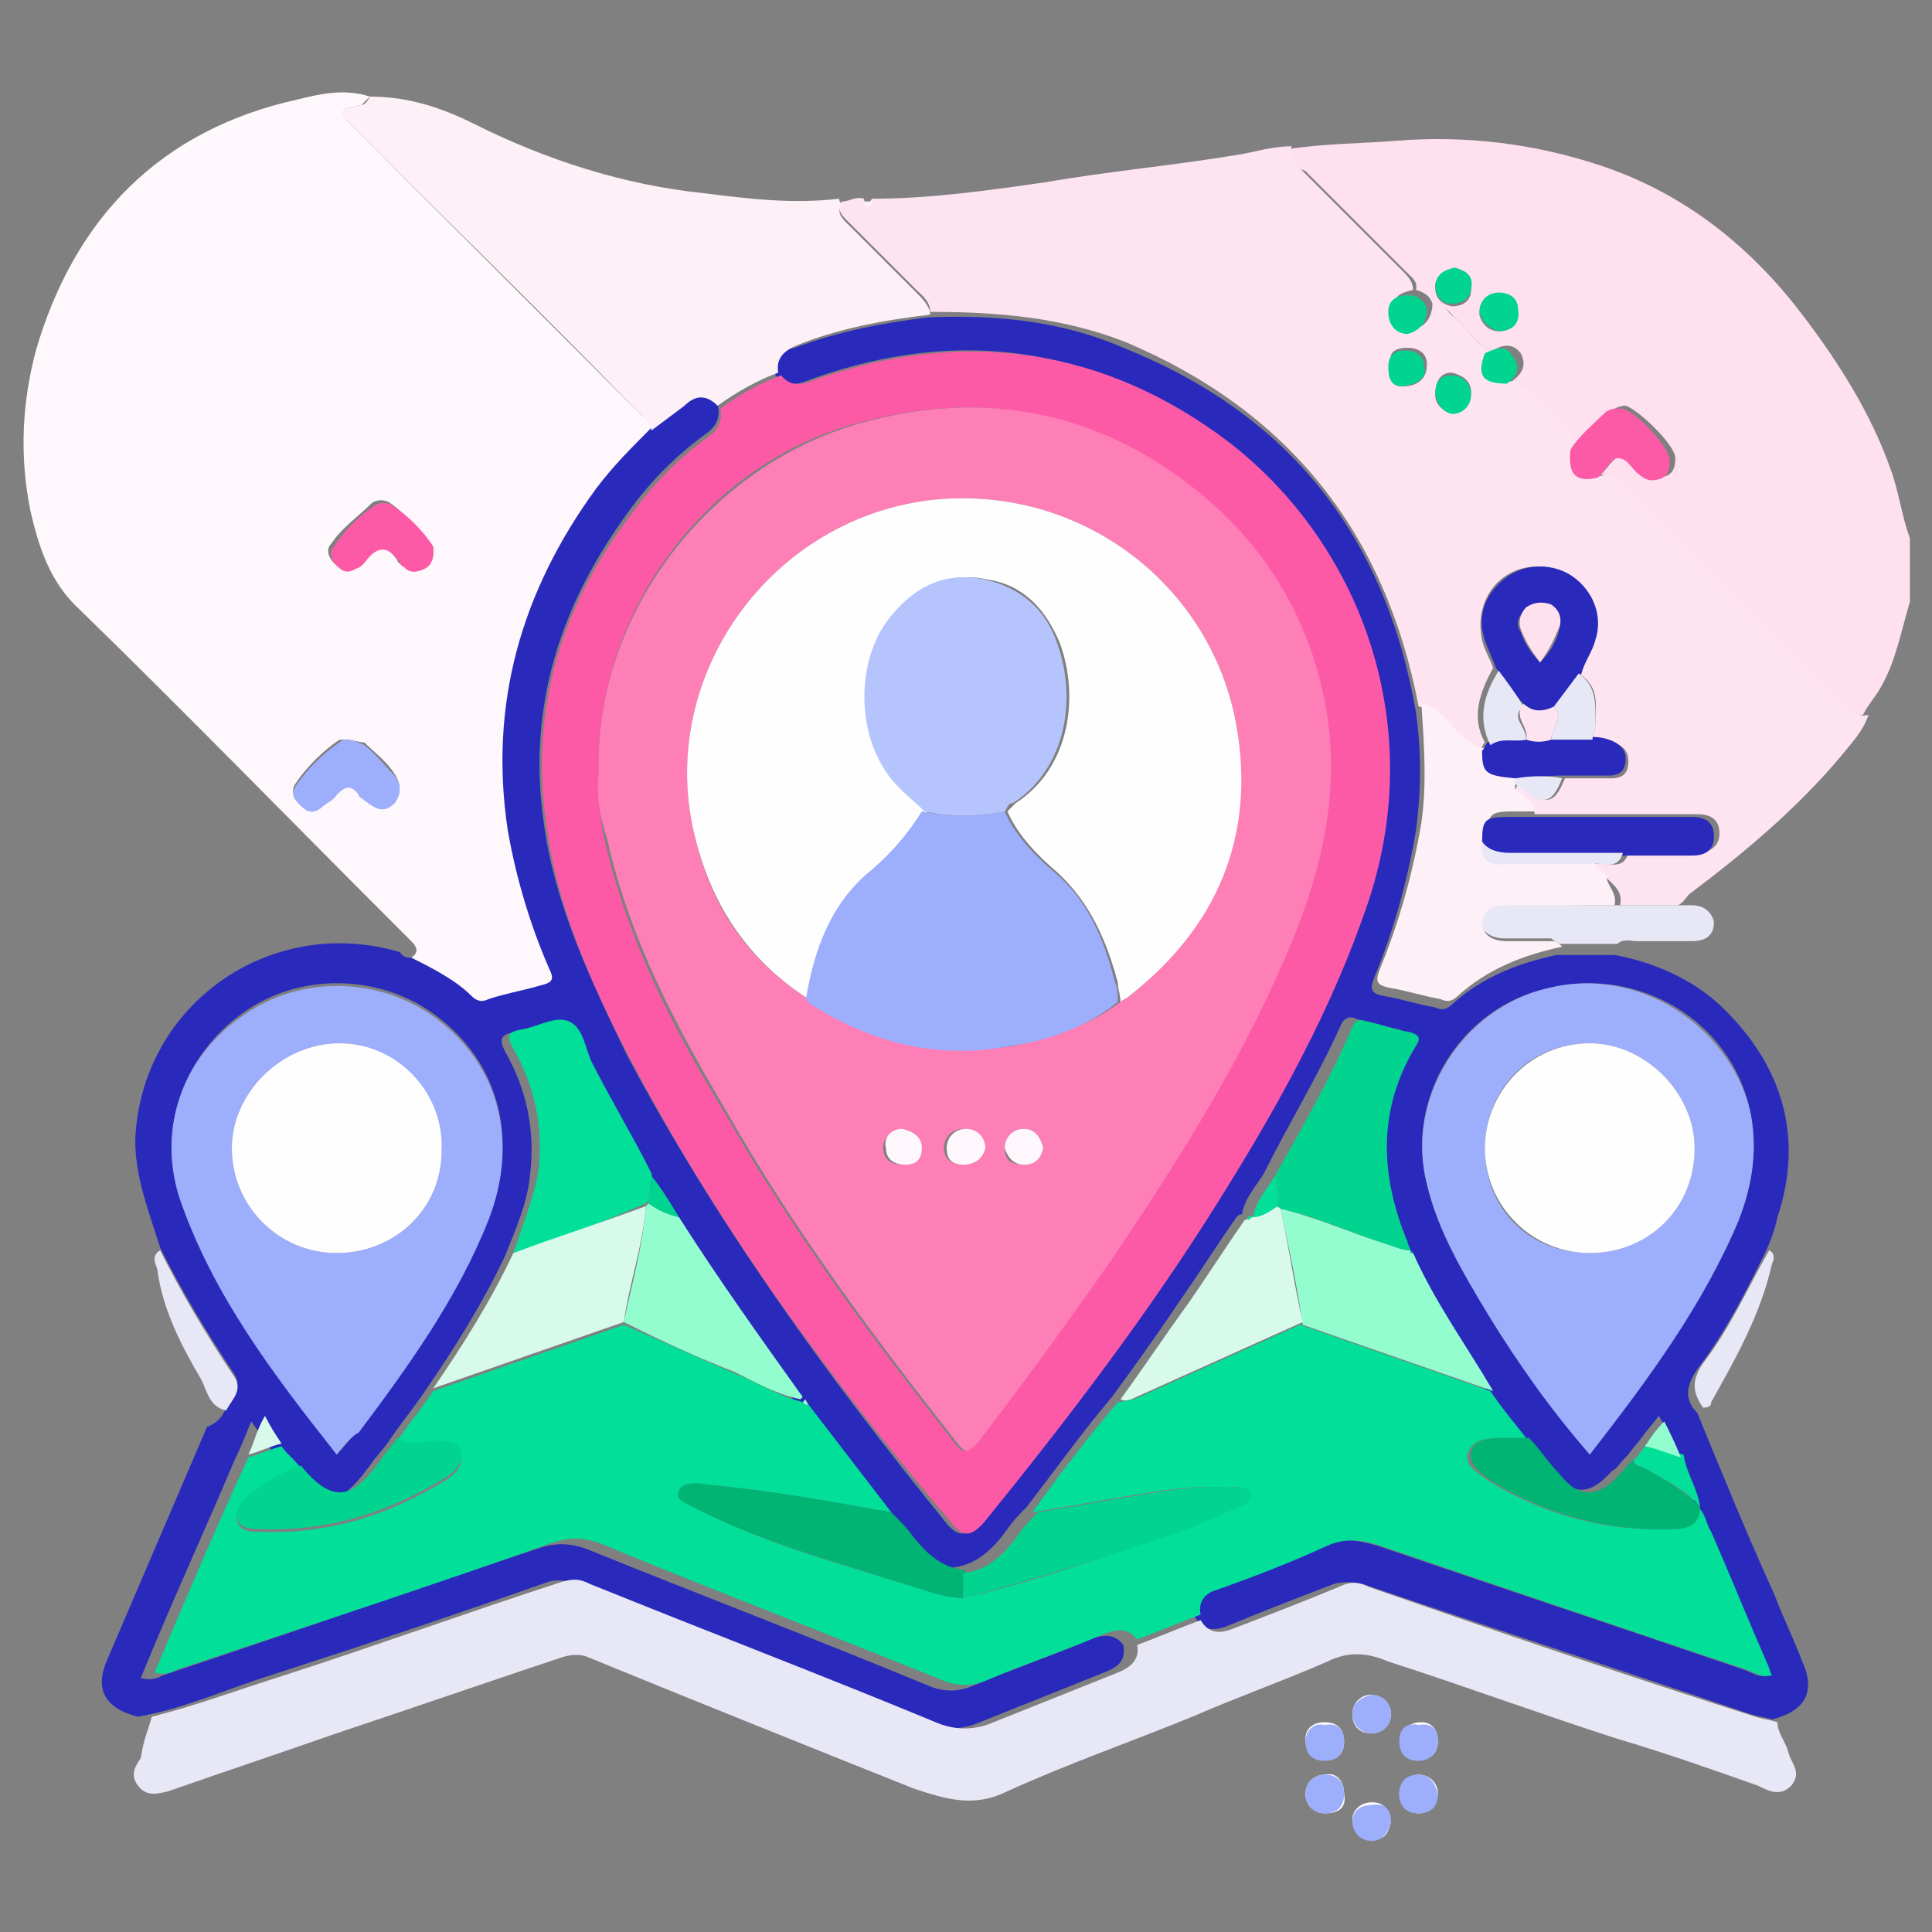 <?xml version="1.0" encoding="utf-8"?>
<!-- Generator: Adobe Illustrator 25.4.1, SVG Export Plug-In . SVG Version: 6.00 Build 0)  -->
<svg version="1.1" id="Layer_1" xmlns="http://www.w3.org/2000/svg" xmlns:xlink="http://www.w3.org/1999/xlink" x="0px" y="0px"
	 viewBox="0 0 70 70" style="enable-background:new 0 0 70 70;" xml:space="preserve">
<rect x="0" y="0" width="70" height="70" fill="#808080" stroke="none"/>
<style type="text/css">
	.st0{fill:#FEFEFE;}
	.st1{fill:#FEE0EE;}
	.st2{fill:#FEF7FB;}
	.st3{fill:#292ABB;}
	.st4{fill:#FEE4F1;}
	.st5{fill:#E8E7F6;}
	.st6{fill:#FEF0F7;}
	.st7{fill:#9DAEFC;}
	.st8{fill:#FC5AA7;}
	.st9{fill:#01D48F;}
	.st10{fill:#01DF99;}
	.st11{fill:#94FDD0;}
	.st12{fill:#D7FAEB;}
	.st13{fill:#00B474;}
	.st14{fill:#FE7EB6;}
	.st15{fill:#B6C4FE;}
</style>
<g>
	<path class="st0" d="M48.7,65c0-0.5-0.3-0.8-0.7-0.7c-0.4,0-0.7,0.3-0.7,0.7c0,0.4,0.3,0.7,0.7,0.7C48.5,65.7,48.8,65.5,48.7,65z
		 M52.1,63.1c0-0.4-0.2-0.7-0.6-0.7c-0.4,0-0.7,0.2-0.7,0.6c0,0.5,0.2,0.7,0.7,0.7C51.8,63.8,52.1,63.5,52.1,63.1z M48.7,63.1
		c0-0.4-0.2-0.7-0.7-0.7c-0.4,0-0.7,0.2-0.7,0.6c0,0.4,0.2,0.7,0.7,0.7C48.5,63.8,48.7,63.5,48.7,63.1z M49.7,61.4
		c-0.4,0-0.7,0.3-0.7,0.7c0,0.4,0.2,0.7,0.7,0.7c0.4,0,0.7-0.3,0.7-0.7C50.4,61.7,50.1,61.5,49.7,61.4z M50.4,66
		c-0.1-0.4-0.2-0.7-0.7-0.7c-0.4,0-0.7,0.3-0.7,0.6c0,0.4,0.3,0.7,0.7,0.7C50.2,66.7,50.3,66.4,50.4,66z M52.1,65
		c0-0.4-0.3-0.7-0.7-0.7c-0.4,0-0.7,0.3-0.7,0.7c0,0.4,0.3,0.7,0.7,0.7C51.8,65.7,52,65.4,52.1,65z"/>
	<path class="st1" d="M46.7,5.4c1.3-0.2,2.6-0.2,3.9-0.3c2.5-0.2,5,0.1,7.4,0.9c3,1,5.4,2.9,7.3,5.4c1.3,1.7,2.5,3.6,3.2,5.6
		c0.3,0.8,0.4,1.7,0.7,2.5c0,0.8,0,1.5,0,2.3c-0.3,1-0.5,2.1-1,3c-0.2,0.4-0.5,0.7-0.7,1.1c-0.4,0.1-0.7-0.1-1-0.4
		c-2.6-2.6-5.2-5.2-7.8-7.8c-0.2-0.2-0.4-0.5-0.7-0.5c0.3-0.3,0.5-0.7,0.8-0.7c0.3-0.1,0.5,0.4,0.8,0.6c0.1,0.1,0.3,0.2,0.4,0.2
		c0.5,0,0.7-0.2,0.7-0.7c0-0.5-1.4-1.8-1.8-1.9c-0.2,0-0.4,0.1-0.6,0.2c-0.4,0.4-0.9,0.8-1.2,1.3c-0.6-1-1.4-1.7-2.3-2.4
		c0.4-0.3,0.5-0.6,0.3-1c-0.3-0.4-0.7-0.3-1-0.1c-0.7-0.2-0.9-0.8-1.4-1.2c-0.2-0.2-0.4-0.5-0.8-0.5c-0.1-0.3-0.3-0.4-0.6-0.5
		c0.1-0.3-0.2-0.5-0.4-0.7c-1.2-1.2-2.4-2.4-3.6-3.6C46.8,6,46.6,5.8,46.7,5.4z M54.3,12c0.5,0,0.7-0.3,0.7-0.7
		c0-0.4-0.3-0.7-0.7-0.6c-0.4,0-0.7,0.3-0.7,0.7C53.7,11.8,54,12,54.3,12z M52.7,9.7c-0.4,0.1-0.7,0.3-0.7,0.7
		c0,0.4,0.2,0.6,0.6,0.7c0.4,0,0.7-0.2,0.7-0.6C53.4,10,53.1,9.8,52.7,9.7z"/>
	<path class="st2" d="M14.9,34.7c0.3-0.2,0.2-0.4,0-0.6c-0.3-0.3-0.6-0.6-0.9-0.9c-3.7-3.7-7.4-7.5-11.1-11.1
		c-1.1-1-1.5-2.3-1.8-3.6c-0.4-2-0.3-3.9,0.2-5.8c1.4-4.8,4.5-8,9.5-9.1c0.8-0.2,1.7-0.4,2.6-0.1c-0.1,0.1-0.2,0.2-0.3,0.3
		C12.2,4,12.2,4,12.8,4.6c3.5,3.5,6.9,6.9,10.4,10.4c0.2,0.2,0.5,0.3,0.5,0.7c-0.7,0.7-1.4,1.4-2,2.2c-2.7,3.7-3.9,7.8-3.2,12.4
		c0.3,1.7,0.8,3.4,1.5,5c0.2,0.4,0.1,0.5-0.3,0.6c-0.6,0.1-1.3,0.3-1.9,0.5c-0.2,0.1-0.4,0.1-0.6-0.1C16.5,35.5,15.7,35.1,14.9,34.7
		z M12.5,26.8c0,0-0.1,0-0.2,0c-0.6,0.4-1.2,1-1.6,1.6c-0.2,0.3,0,0.5,0.2,0.7c0.2,0.2,0.5,0.3,0.7,0.1c0.2-0.1,0.4-0.3,0.6-0.5
		c0.3-0.3,0.5-0.4,0.8,0c0.1,0.1,0.2,0.2,0.2,0.2c0.3,0.3,0.7,0.5,1.1,0.1c0.3-0.3,0.2-0.7-0.1-1.1c-0.3-0.4-0.7-0.7-1-1
		C13,26.9,12.8,26.8,12.5,26.8z M15.7,20c0,0,0-0.2-0.1-0.3c-0.5-0.5-0.9-1.1-1.5-1.5c-0.2-0.1-0.4-0.1-0.6,0
		c-0.5,0.5-1.1,0.9-1.5,1.5c-0.2,0.2-0.1,0.5,0.1,0.7c0.2,0.2,0.5,0.3,0.7,0.1c0.1-0.1,0.2-0.1,0.3-0.2c0.4-0.6,0.9-0.6,1.3,0
		c0,0.1,0.1,0.1,0.2,0.2c0.2,0.2,0.5,0.1,0.7,0C15.6,20.5,15.7,20.3,15.7,20z"/>
	<path class="st3" d="M14.9,34.7c0.8,0.4,1.6,0.8,2.2,1.4c0.2,0.2,0.4,0.2,0.6,0.1c0.6-0.2,1.2-0.3,1.9-0.5c0.4-0.1,0.5-0.2,0.3-0.6
		c-0.7-1.6-1.2-3.3-1.5-5c-0.7-4.6,0.5-8.7,3.2-12.4c0.6-0.8,1.3-1.5,2-2.2c0.4-0.3,0.8-0.6,1.2-0.9c0.4-0.4,0.8-0.4,1.2,0
		c0.1,0.5,0,0.8-0.4,1.1c-1.1,0.8-2,1.7-2.8,2.8c-2.5,3.4-3.7,7.1-3.1,11.3c0.4,3,1.7,5.7,3,8.4C26,44.4,30,49.9,34.3,55.2
		c0.4,0.5,0.8,0.5,1.2-0.1c3-3.7,5.8-7.5,8.4-11.5c2.2-3.5,4.2-7.1,5.5-11c2.1-6.4-0.3-12.9-5.1-16.6c-4.5-3.4-9.4-4.2-14.8-2.3
		c-0.5,0.2-1,0.4-1.4-0.1c-0.1-0.6,0.1-0.9,0.7-1c1.6-0.6,3.2-0.9,4.8-1.1c2.4-0.1,4.8,0.1,7.1,1.1c6,2.4,9.5,6.8,10.6,13.2
		c0.2,1.4,0.2,2.8,0,4.3c-0.3,1.8-0.8,3.6-1.5,5.3c-0.2,0.5-0.1,0.6,0.4,0.7c0.6,0.1,1.2,0.3,1.8,0.4c0.2,0.1,0.4,0.1,0.6-0.1
		c1.1-1,2.4-1.5,3.8-1.8c0.7,0,1.4,0,2.1,0c1.6,0.3,3.1,1,4.2,2.2c2,2.1,2.6,4.6,1.7,7.3c-0.1,0.5-0.3,1-0.5,1.4
		c-0.7,1.4-1.4,2.8-2.4,4.1c-0.4,0.6-0.5,1.1,0,1.6c0.9,2.2,1.8,4.4,2.8,6.6c0.3,0.8,0.7,1.6,1,2.4c0.5,1.1,0.1,1.8-1.1,2.1
		c-0.3-0.1-0.5-0.1-0.8-0.2c-4.7-1.6-9.3-3.1-14-4.7c-0.4-0.1-0.8-0.1-1.1,0c-1.3,0.5-2.6,1-3.8,1.5c-0.5,0.2-0.9,0.2-1.2-0.3
		c-0.1-0.5,0.2-0.8,0.7-1c1.3-0.5,2.7-1,4-1.6c0.6-0.3,1.2-0.2,1.9,0c4.4,1.5,8.9,3,13.3,4.5c0.3,0.1,0.5,0.3,0.9,0.2
		c-0.1-0.2-0.1-0.3-0.2-0.5c-0.7-1.6-1.3-3.1-2-4.7c-0.1-0.3-0.2-0.7-0.5-0.9l0,0c-0.1-0.7-0.4-1.3-0.7-1.9
		c-0.1-0.5-0.3-0.9-0.6-1.4c-0.3,0.4-0.5,0.6-0.7,0.9c-0.2,0.2-0.3,0.4-0.5,0.6c-0.2,0.2-0.3,0.4-0.5,0.5c-0.8,0.9-1.4,0.9-2.2,0
		c-0.4-0.4-0.7-0.9-1.1-1.3c-0.4-0.6-0.9-1.2-1.3-1.7c-1-1.6-2.1-3.2-2.9-5c0,0-0.1-0.1-0.1-0.1c0,0,0,0,0,0c0-0.1,0-0.2-0.1-0.3
		c-1.1-2.4-1.1-4.8,0.2-7.1c0.2-0.3,0-0.4-0.2-0.5c-0.5-0.1-1-0.2-1.6-0.4c-0.2-0.1-0.4,0-0.5,0.2c-0.8,1.8-1.9,3.6-2.8,5.4
		c-0.3,0.5-0.7,0.9-0.8,1.5l0,0c-0.1,0-0.1,0-0.2,0.1c-0.7,1-1.4,2.1-2.1,3.1c-0.8,1.2-1.6,2.3-2.4,3.4c-1.1,1.3-2.1,2.7-3.1,4
		c-0.2,0.2-0.5,0.5-0.7,0.8c-0.5,0.7-1.1,1.3-2,1.4c-0.8-0.1-1.4-0.6-1.9-1.2c-0.2-0.3-0.5-0.6-0.8-0.9c-1-1.3-2-2.6-3-3.9
		c-0.1-0.1-0.1-0.3-0.2-0.1c0,0,0,0,0,0c0.1-0.1,0-0.2,0-0.2c-1.5-2.1-3-4.3-4.4-6.4c-0.3-0.5-0.6-1-0.9-1.5
		c-0.7-1.4-1.5-2.7-2.2-4.1c-0.3-0.5-0.3-1.3-0.8-1.4c-0.5-0.1-1.1,0.2-1.7,0.3c-0.5,0.1-0.5,0.3-0.3,0.7c0.8,1.4,1.1,2.9,0.9,4.5
		c-0.1,1-0.5,1.9-0.9,2.9c-0.8,1.7-1.8,3.3-2.9,4.9c-0.4,0.6-0.9,1.2-1.3,1.8c-0.2,0.3-0.5,0.6-0.7,0.9c-0.9,1.2-1.5,1.8-2.9,0.2
		c-0.2-0.3-0.4-0.6-0.7-0.8c-0.2-0.3-0.4-0.6-0.7-1c-0.2,0.5-0.4,1-0.6,1.4c-1.1,2.6-2.3,5.2-3.4,7.9c0.4,0.1,0.6,0,0.8-0.1
		c4.5-1.5,9.1-3.1,13.6-4.6c0.6-0.2,1.1-0.2,1.7,0c4.2,1.7,8.4,3.3,12.5,5c0.5,0.2,1,0.2,1.5,0c1.4-0.6,2.9-1.1,4.3-1.7
		c0.5-0.2,0.9-0.2,1.2,0.2c0.1,0.6-0.2,0.8-0.7,1c-1.5,0.6-3,1.2-4.5,1.8c-0.7,0.3-1.4,0.3-2.1,0c-4.2-1.7-8.4-3.3-12.5-5
		c-0.3-0.1-0.6-0.2-1-0.1c-3.4,1.2-6.7,2.3-10.1,3.4c-1.6,0.5-3.1,1.2-4.8,1.5c-1.2-0.3-1.6-1-1.1-2.1c1.2-2.8,2.4-5.6,3.6-8.4
		C8,51.5,8.1,51.2,8.2,51c0.2-0.4,0.6-0.7,0.3-1.2c-1-1.5-1.9-3-2.7-4.6c-0.4-1.3-0.9-2.5-0.9-3.9c0.2-4.9,4.9-8.2,9.6-6.8
		C14.6,34.7,14.8,34.7,14.9,34.7z M57.6,52.7c2.1-2.7,4.1-5.4,5.4-8.5c0.5-1.3,0.7-2.6,0.4-4c-0.7-3.2-4-5.2-7.3-4.4
		c-3.2,0.7-5.2,4-4.4,7.1c0.4,1.7,1.3,3.2,2.2,4.7C55,49.4,56.2,51,57.6,52.7z M12.2,52.7c0.3-0.3,0.5-0.6,0.8-0.9
		c1.8-2.4,3.6-4.8,4.7-7.7c1.1-2.8,0.4-5.6-1.9-7.3c-2-1.5-4.9-1.6-7-0.1c-2.1,1.5-3.1,4.1-2.3,6.6C7.7,46.9,10,49.7,12.2,52.7z"/>
	<path class="st4" d="M51.4,25.6c-1.2-6.3-4.7-10.7-10.6-13.2c-2.3-0.9-4.6-1.1-7.1-1.1c0-0.4-0.3-0.6-0.5-0.8
		c-0.8-0.8-1.7-1.7-2.5-2.5c-0.2-0.2-0.4-0.4-0.2-0.7c0.3,0,0.5-0.2,0.8-0.1c0,0.1,0.1,0.2,0.1,0.2c0.1,0,0.1-0.1,0.2-0.2
		c2.1,0,4.2-0.3,6.3-0.6c2.3-0.4,4.6-0.6,7-1c0.6-0.1,1.2-0.3,1.9-0.3c-0.1,0.4,0.1,0.6,0.4,0.9c1.2,1.2,2.4,2.4,3.6,3.6
		c0.2,0.2,0.4,0.4,0.4,0.7c-0.4,0.1-0.7,0.2-0.7,0.6c0,0.4,0.2,0.8,0.7,0.8c0.4,0,0.7-0.4,0.7-0.9c0.4-0.1,0.5,0.3,0.8,0.5
		c0.5,0.4,0.7,1,1.4,1.2c-0.3,0.9-0.1,1.2,0.8,1.1c0.9,0.7,1.7,1.4,2.3,2.4c-0.1,0.9,0.2,1.2,1,1c0.3,0,0.5,0.3,0.7,0.5
		c2.6,2.6,5.2,5.2,7.8,7.8c0.3,0.3,0.6,0.5,1,0.4c-0.2,0.6-0.6,1-1,1.5c-1.6,1.9-3.5,3.5-5.5,5c-0.1,0.1-0.2,0.3-0.4,0.4
		c-0.7,0-1.4,0-2.1,0c0.1-0.5-0.2-0.7-0.5-1c-0.2-0.1-0.4-0.2-0.4-0.5c0.4-0.1,1,0.3,1.2-0.4c0.8,0,1.7,0,2.5,0
		c0.4,0,0.8-0.2,0.8-0.7c0-0.5-0.3-0.7-0.8-0.7c-0.2,0-0.4,0-0.6,0c-1.8,0-3.5,0-5.3,0c0-0.3-0.2-0.4-0.4-0.6
		c-0.1-0.1-0.4-0.2-0.2-0.5c1,0.8,1.3,0.8,1.7-0.2c0.6,0,1.1,0,1.7,0c0.4,0,0.6-0.2,0.6-0.6c0-0.4-0.2-0.6-0.6-0.7
		c-0.2-0.1-0.4,0-0.7-0.1c0-0.2,0.1-0.3,0.1-0.5c0-0.7,0.2-1.4-0.6-1.9c0.2-0.4,0.4-0.8,0.5-1.2c0.3-0.9-0.1-1.8-0.8-2.3
		c-0.7-0.5-1.7-0.5-2.4,0c-0.7,0.5-1,1.4-0.8,2.3c0.1,0.4,0.3,0.7,0.4,1c-0.5,0.9-0.8,1.8-0.3,2.7c-0.1,0.1-0.1,0.2-0.2,0.3
		c-0.4,0-0.6-0.3-0.9-0.5C52.3,26.4,52.1,25.7,51.4,25.6z M50.8,14c0.6,0,0.9-0.3,0.9-0.8c0-0.4-0.3-0.6-0.7-0.6
		c-0.5,0-0.7,0.2-0.6,0.6C50.3,13.7,50.5,14,50.8,14z M52,14.3c0,0.3,0.2,0.6,0.6,0.6c0.4,0,0.7-0.3,0.7-0.7c0-0.4-0.3-0.6-0.7-0.7
		C52.2,13.5,52,13.8,52,14.3z"/>
	<path class="st5" d="M5.5,62.2c1.6-0.4,3.2-1,4.8-1.5c3.4-1.1,6.7-2.3,10.1-3.4c0.4-0.1,0.6-0.1,1,0.1c4.2,1.7,8.4,3.3,12.5,5
		c0.7,0.3,1.4,0.3,2.1,0c1.5-0.6,3-1.2,4.5-1.8c0.5-0.2,0.8-0.5,0.7-1c0.8-0.3,1.5-0.6,2.3-0.9c0.3,0.5,0.7,0.5,1.2,0.3
		c1.3-0.5,2.6-1,3.8-1.5c0.4-0.2,0.7-0.2,1.1,0c4.6,1.6,9.3,3.2,14,4.7c0.3,0.1,0.5,0.1,0.8,0.2c0,0.4,0.3,0.7,0.4,1.1
		c0.1,0.4,0.5,0.7,0.1,1.2c-0.4,0.4-0.8,0.2-1.2,0c-1.7-0.6-3.4-1.2-5.1-1.7c-2.8-0.9-5.5-1.9-8.3-2.8c-0.7-0.3-1.4-0.4-2.2,0
		c-1.6,0.7-3.3,1.3-4.9,2c-2.2,0.9-4.5,1.7-6.7,2.7c-1.2,0.6-2.2,0.3-3.4-0.1c-4-1.6-8-3.2-11.9-4.8c-0.4-0.1-0.7,0-1,0.1
		c-2.7,0.9-5.3,1.8-8,2.7c-2,0.7-4.1,1.4-6.1,2.1c-0.4,0.1-0.8,0.2-1.1-0.2c-0.3-0.4-0.1-0.7,0.1-1C5.2,63,5.4,62.6,5.5,62.2z"/>
	<path class="st6" d="M30.5,7.4c-0.2,0.3,0,0.5,0.2,0.7c0.8,0.8,1.7,1.7,2.5,2.5c0.2,0.2,0.5,0.5,0.5,0.8c-1.7,0.2-3.3,0.5-4.8,1.1
		c-0.5,0.2-0.8,0.5-0.7,1c-0.8,0.3-1.5,0.7-2.2,1.2c-0.4-0.4-0.8-0.4-1.2,0c-0.4,0.3-0.8,0.6-1.2,0.9c0-0.3-0.3-0.5-0.5-0.7
		c-3.4-3.5-6.9-6.9-10.4-10.4C12.2,4,12.2,4,13.1,3.8c0.1,0,0.2-0.1,0.3-0.3c1.4,0,2.6,0.4,3.8,1c2.6,1.3,5.4,2.2,8.3,2.5
		c1.6,0.2,3.2,0.4,4.9,0.2C30.4,7.3,30.5,7.4,30.5,7.4z"/>
	<path class="st5" d="M58.5,32.8c0.7,0,1.4,0,2.1,0c0.2,0,0.4,0,0.7,0c0.4,0,0.7,0.2,0.8,0.6c0,0.5-0.3,0.7-0.8,0.7
		c-0.7,0-1.3,0-2,0c-0.2,0-0.5-0.1-0.7,0.1c-0.7,0-1.4,0-2.1,0c-0.1-0.1-0.2-0.1-0.3-0.2c-0.6,0-1.1,0-1.7,0c-0.5,0-0.9-0.3-0.9-0.7
		c0-0.5,0.4-0.6,0.9-0.6C55.8,32.8,57.2,32.8,58.5,32.8z"/>
	<path class="st5" d="M5.8,45.3c0.8,1.6,1.7,3.1,2.7,4.6c0.3,0.5-0.1,0.8-0.3,1.2c-0.6-0.1-0.7-0.7-0.9-1.1c-0.7-1.2-1.4-2.5-1.6-4
		C5.6,45.7,5.5,45.5,5.8,45.3z"/>
	<path class="st5" d="M61.7,51c-0.4-0.6-0.4-1,0-1.6c1-1.3,1.6-2.7,2.4-4.1c0.2,0.1,0.2,0.3,0.1,0.5c-0.4,1.8-1.3,3.4-2.2,5
		C62,51,61.8,51,61.7,51z"/>
	<path class="st7" d="M48.7,65c0,0.4-0.2,0.7-0.7,0.7c-0.4,0-0.7-0.3-0.7-0.7c0-0.4,0.3-0.7,0.7-0.7C48.4,64.3,48.7,64.5,48.7,65z"
		/>
	<path class="st7" d="M52.1,63.1c0,0.4-0.3,0.7-0.7,0.7c-0.5,0-0.7-0.3-0.7-0.7c0-0.5,0.3-0.7,0.7-0.6
		C51.9,62.4,52.1,62.7,52.1,63.1z"/>
	<path class="st7" d="M48.7,63.1c0,0.4-0.2,0.7-0.7,0.7c-0.5,0-0.7-0.3-0.7-0.7c0-0.4,0.3-0.7,0.7-0.6
		C48.5,62.4,48.7,62.7,48.7,63.1z"/>
	<path class="st7" d="M49.7,61.4c0.4,0,0.7,0.3,0.7,0.7c0,0.4-0.3,0.7-0.7,0.7c-0.4,0-0.7-0.3-0.7-0.7C49,61.7,49.3,61.5,49.7,61.4z
		"/>
	<path class="st7" d="M50.4,66c-0.1,0.4-0.3,0.7-0.7,0.7c-0.4,0-0.7-0.3-0.7-0.7c0-0.4,0.3-0.6,0.7-0.6C50.2,65.3,50.4,65.6,50.4,66
		z"/>
	<path class="st7" d="M52.1,65c0,0.5-0.3,0.7-0.7,0.7c-0.4,0-0.7-0.2-0.7-0.7c0-0.5,0.3-0.7,0.7-0.7C51.8,64.3,52,64.6,52.1,65z"/>
	<path class="st6" d="M31.6,7.3c0,0.1,0,0.2-0.2,0.2c0,0-0.1-0.1-0.1-0.2C31.4,7.3,31.5,7.3,31.6,7.3z"/>
	<path class="st8" d="M57.9,17.3c-0.8,0.2-1.1-0.1-1-1c0.3-0.5,0.8-0.9,1.2-1.3c0.2-0.2,0.4-0.2,0.6-0.2c0.5,0,1.8,1.4,1.8,1.9
		c0,0.5-0.2,0.7-0.7,0.7c-0.1,0-0.3-0.1-0.4-0.2c-0.3-0.2-0.4-0.6-0.8-0.6C58.4,16.6,58.2,17,57.9,17.3z"/>
	<path class="st9" d="M54.3,12c-0.3-0.1-0.6-0.3-0.7-0.7c0-0.4,0.3-0.7,0.7-0.7c0.4,0,0.7,0.2,0.7,0.6C55.1,11.7,54.8,12,54.3,12z"
		/>
	<path class="st9" d="M51.7,11.2c0,0.5-0.3,0.8-0.7,0.9c-0.4,0-0.7-0.3-0.7-0.8c0-0.5,0.4-0.6,0.7-0.6
		C51.4,10.7,51.6,10.9,51.7,11.2z"/>
	<path class="st9" d="M52.7,9.7c0.4,0.1,0.7,0.3,0.6,0.7c0,0.4-0.3,0.6-0.7,0.6c-0.4,0-0.6-0.3-0.6-0.7C52.1,9.9,52.3,9.8,52.7,9.7z
		"/>
	<path class="st9" d="M54.6,13.9c-0.9,0-1.1-0.3-0.8-1.1c0.4-0.2,0.8-0.3,1,0.1C55.1,13.3,55,13.6,54.6,13.9z"/>
	<path class="st7" d="M12.5,26.8c0.3,0,0.5,0.1,0.7,0.2c0.4,0.3,0.7,0.7,1,1c0.3,0.3,0.4,0.7,0.1,1.1c-0.4,0.4-0.7,0.2-1.1-0.1
		c-0.1-0.1-0.2-0.1-0.2-0.2c-0.3-0.4-0.5-0.3-0.8,0c-0.1,0.2-0.4,0.3-0.6,0.5c-0.3,0.2-0.5,0.1-0.7-0.1c-0.2-0.2-0.4-0.4-0.2-0.7
		c0.4-0.6,1-1.2,1.6-1.6C12.4,26.8,12.5,26.8,12.5,26.8z"/>
	<path class="st8" d="M15.7,20c0,0.3-0.1,0.5-0.3,0.6c-0.2,0.1-0.5,0.2-0.7,0c-0.1-0.1-0.2-0.1-0.2-0.2c-0.4-0.6-0.8-0.7-1.3,0
		c-0.1,0.1-0.2,0.2-0.3,0.2c-0.3,0.2-0.5,0.1-0.7-0.1c-0.2-0.2-0.3-0.5-0.1-0.7c0.4-0.6,0.9-1.1,1.5-1.5c0.2-0.1,0.4-0.1,0.6,0
		c0.6,0.4,1.1,0.9,1.5,1.5C15.7,19.9,15.7,20,15.7,20z"/>
	<path class="st10" d="M43.5,58.5c-0.8,0.3-1.5,0.6-2.3,0.9C40.9,59,40.5,59,40,59.2c-1.4,0.6-2.9,1.1-4.3,1.7c-0.5,0.2-1,0.2-1.5,0
		c-4.2-1.7-8.4-3.3-12.5-5c-0.6-0.2-1.1-0.2-1.7,0c-4.5,1.6-9.1,3.1-13.6,4.6c-0.2,0.1-0.4,0.2-0.8,0.1C6.7,58,7.8,55.4,9,52.8
		c0.4-0.1,0.8-0.3,1.2-0.4c0.2,0.3,0.5,0.5,0.7,0.8c-0.7,0.2-1.2,0.6-1.8,1c-0.3,0.2-0.6,0.5-0.5,0.9c0.1,0.4,0.5,0.4,0.8,0.4
		c2.5,0.1,4.7-0.6,6.8-1.9c0.3-0.2,0.6-0.5,0.5-0.9c-0.1-0.4-0.5-0.4-0.9-0.4c-0.5,0-0.9,0.1-1.4-0.1c0.4-0.6,0.9-1.2,1.3-1.8
		c2.3-0.8,4.6-1.6,6.9-2.4c1.4,0.6,2.7,1.2,4.1,1.8c0.8,0.3,1.5,0.8,2.4,1c0,0,0,0,0,0c0,0.1,0.1,0.1,0.2,0.1c1,1.3,2,2.6,3,3.9
		c-2.2-0.4-4.4-0.8-6.6-1c-0.4,0-1,0-1.1,0.2c-0.1,0.4,0.4,0.5,0.7,0.7c2.4,1.2,4.9,1.9,7.5,2.7c0.7,0.2,1.4,0.5,2.1,0.5
		c2.6-0.6,5.2-1.5,7.7-2.4c0.7-0.3,1.4-0.6,2.1-0.9c0.2-0.1,0.5-0.2,0.4-0.5c-0.1-0.3-0.4-0.2-0.6-0.2c-1.2-0.1-2.4,0.1-3.6,0.3
		c-1.2,0.2-2.3,0.4-3.5,0.6c1-1.4,2-2.7,3.1-4c0.2,0,0.4-0.1,0.6-0.1c2-0.9,4-1.8,6-2.7c2.3,0.8,4.6,1.6,6.9,2.4
		c0.4,0.6,0.9,1.2,1.3,1.7c-0.3,0-0.5,0-0.8,0c-0.5,0-1.1,0-1.3,0.5c-0.2,0.5,0.4,0.8,0.8,1.1c2,1.2,4.2,1.8,6.6,1.7
		c0.5,0,0.9-0.2,0.9-0.8c0.3,0.2,0.3,0.6,0.5,0.9c0.7,1.6,1.3,3.1,2,4.7c0.1,0.2,0.1,0.3,0.2,0.5c-0.4,0.1-0.6-0.1-0.9-0.2
		c-4.5-1.5-8.9-3-13.3-4.5c-0.6-0.2-1.2-0.3-1.9,0c-1.3,0.6-2.6,1.1-4,1.6C43.7,57.7,43.4,58,43.5,58.5z"/>
	<path class="st8" d="M26.1,14.8c0.7-0.5,1.4-0.9,2.2-1.2c0.4,0.5,0.9,0.3,1.4,0.1c5.3-1.8,10.3-1.1,14.8,2.3
		c4.8,3.7,7.2,10.2,5.1,16.6c-1.3,3.9-3.3,7.5-5.5,11c-2.5,4-5.4,7.8-8.4,11.5c-0.5,0.6-0.8,0.6-1.2,0.1C30,49.9,26,44.4,22.8,38.3
		c-1.4-2.7-2.6-5.4-3-8.4c-0.6-4.2,0.5-7.9,3.1-11.3c0.8-1.1,1.7-2,2.8-2.8C26,15.6,26.2,15.2,26.1,14.8z M21.7,28
		c0,0.7,0,1.6,0.2,2.4c0.8,3.6,2.5,6.9,4.4,10c2.4,4.2,5.3,8.1,8.3,11.9c0.3,0.4,0.4,0.3,0.7,0c1.7-2.2,3.4-4.4,4.9-6.7
		c2.6-3.7,4.9-7.5,6.6-11.7c1.1-2.5,1.7-5.1,1.2-7.9c-0.5-3.4-2.1-6.1-4.7-8.2c-3.6-2.9-7.6-3.7-12.1-2.5
		C25.6,16.7,21.5,22.3,21.7,28z"/>
	<path class="st7" d="M57.6,52.7c-1.4-1.6-2.6-3.3-3.7-5.1c-0.9-1.5-1.8-3-2.2-4.7c-0.8-3.1,1.3-6.4,4.4-7.1
		c3.2-0.8,6.5,1.3,7.3,4.4c0.3,1.4,0.1,2.7-0.4,4C61.7,47.3,59.7,50,57.6,52.7z M57.6,45.4c2.1,0,3.8-1.7,3.8-3.8
		c0-2-1.8-3.8-3.8-3.8c-2.3,0-3.8,1.8-3.8,3.8C53.8,43.8,55.4,45.4,57.6,45.4z"/>
	<path class="st7" d="M12.2,52.7c-2.3-2.9-4.5-5.8-5.7-9.3c-0.8-2.5,0.1-5.1,2.3-6.6c2.1-1.5,5-1.4,7,0.1c2.3,1.7,3,4.5,1.9,7.3
		c-1.1,2.8-2.9,5.3-4.7,7.7C12.8,52,12.5,52.3,12.2,52.7z M12.2,45.4c2.1,0,3.8-1.6,3.8-3.7c0-2.1-1.7-3.9-3.7-3.9
		c-2.1,0-3.9,1.8-3.9,3.8C8.4,43.7,10.1,45.4,12.2,45.4z"/>
	<path class="st6" d="M58.5,32.8c-1.3,0-2.6,0-3.9,0c-0.5,0-0.8,0.1-0.9,0.6c0,0.5,0.4,0.7,0.9,0.7c0.6,0,1.1,0,1.7,0
		c0.1,0,0.2,0.1,0.3,0.2c-1.4,0.3-2.7,0.8-3.8,1.8c-0.2,0.2-0.4,0.2-0.6,0.1c-0.6-0.1-1.2-0.3-1.8-0.4c-0.5-0.1-0.6-0.2-0.4-0.7
		c0.7-1.7,1.2-3.5,1.5-5.3c0.2-1.4,0.1-2.8,0-4.3c0.7,0.1,0.9,0.7,1.4,1.1c0.3,0.2,0.5,0.5,0.9,0.5c0,0.8,0.1,0.9,1.2,1
		c0,0.1,0,0.1,0,0.2c-0.3,0.3,0.1,0.4,0.2,0.5c0.2,0.2,0.4,0.3,0.4,0.6c-0.3,0-0.6,0-0.8,0c-0.8,0-0.9,0.1-0.9,0.9
		c0,0.6,0.2,0.9,0.9,0.9c1,0,2,0,3,0c0,0.3,0.2,0.3,0.4,0.5C58.2,32.1,58.6,32.3,58.5,32.8z"/>
	<path class="st10" d="M18.6,45.4c0.3-0.9,0.7-1.9,0.9-2.9c0.2-1.6-0.1-3.1-0.9-4.5c-0.2-0.4-0.3-0.6,0.3-0.7
		c0.6-0.1,1.2-0.5,1.7-0.3c0.5,0.2,0.6,0.9,0.8,1.4c0.7,1.4,1.5,2.7,2.2,4.1c0.1,0.4-0.1,0.7-0.1,1c0,0-0.1,0.1-0.1,0.1
		C21.8,44.3,20.2,44.9,18.6,45.4z"/>
	<path class="st9" d="M46.2,42.6c1-1.8,2-3.5,2.8-5.4c0.1-0.2,0.2-0.3,0.5-0.2c0.5,0.1,1,0.3,1.6,0.4c0.3,0.1,0.4,0.2,0.2,0.5
		C49.9,40.2,50,42.6,51,45c0,0.1,0.1,0.2,0.1,0.3c-0.3,0-0.6-0.1-0.8-0.2c-1.3-0.4-2.5-1-3.9-1.3c0,0-0.1-0.1-0.1-0.1
		C46.3,43.3,46.3,42.9,46.2,42.6z"/>
	<path class="st11" d="M46.4,43.8c1.3,0.3,2.6,0.9,3.9,1.3c0.3,0.1,0.5,0.2,0.8,0.2c0,0,0,0,0,0c0,0.1,0,0.1,0.1,0.1
		c0.8,1.8,1.9,3.3,2.9,5c-2.3-0.8-4.6-1.6-6.9-2.4C47,46.6,46.7,45.2,46.4,43.8z"/>
	<path class="st12" d="M18.6,45.4c1.6-0.6,3.2-1.1,4.8-1.7c-0.1,1.4-0.6,2.8-0.8,4.2c-2.3,0.8-4.6,1.6-6.9,2.4
		C16.8,48.7,17.8,47.1,18.6,45.4z"/>
	<path class="st11" d="M22.6,47.9c0.3-1.4,0.7-2.8,0.8-4.2c0,0,0.1-0.1,0.1-0.1c0.3,0.2,0.7,0.4,1.1,0.5c1.4,2.2,2.9,4.3,4.4,6.4
		c0.1,0.1,0.1,0.1,0,0.2c-0.9-0.2-1.6-0.6-2.4-1C25.3,49.2,24,48.6,22.6,47.9z"/>
	<path class="st12" d="M46.4,43.8c0.3,1.4,0.5,2.8,0.8,4.1c-2,0.9-4,1.8-6,2.7c-0.2,0.1-0.4,0.2-0.6,0.1c0.8-1.1,1.6-2.3,2.4-3.4
		c0.7-1,1.4-2.1,2.1-3.1c0.1,0,0.1-0.1,0.2-0.1c0,0,0,0,0,0c0.4,0,0.7-0.2,0.9-0.4C46.3,43.7,46.4,43.8,46.4,43.8z"/>
	<path class="st13" d="M34.9,57.9c-0.7,0-1.4-0.3-2.1-0.5c-2.5-0.8-5.1-1.5-7.5-2.7c-0.3-0.2-0.9-0.3-0.7-0.7
		c0.1-0.3,0.7-0.3,1.1-0.2c2.2,0.2,4.4,0.6,6.6,1c0.3,0.3,0.6,0.6,0.8,0.9c0.5,0.6,1,1.1,1.9,1.2C34.9,57.2,34.9,57.5,34.9,57.9z"/>
	<path class="st9" d="M34.9,57.9c0-0.3,0-0.6,0-0.9c0.9-0.1,1.5-0.7,2-1.4c0.2-0.3,0.4-0.5,0.7-0.8c1.2-0.2,2.3-0.4,3.5-0.6
		c1.2-0.2,2.4-0.4,3.6-0.3c0.2,0,0.5-0.1,0.6,0.2c0.1,0.3-0.2,0.4-0.4,0.5c-0.7,0.3-1.4,0.6-2.1,0.9C40.1,56.4,37.6,57.2,34.9,57.9z
		"/>
	<path class="st13" d="M61.6,54.6c0,0.6-0.4,0.8-0.9,0.8c-2.4,0.1-4.6-0.5-6.6-1.7c-0.4-0.3-0.9-0.6-0.8-1.1
		c0.1-0.5,0.8-0.5,1.3-0.5c0.3,0,0.5,0,0.8,0c0.4,0.4,0.7,0.9,1.1,1.3c0.7,0.9,1.4,0.9,2.2,0c0.2-0.2,0.3-0.4,0.5-0.5
		c0,0.3,0.3,0.2,0.4,0.3C60.3,53.6,61,54,61.6,54.6L61.6,54.6z"/>
	<path class="st9" d="M14.4,52.1c0.4,0.3,0.9,0.1,1.4,0.1c0.4,0,0.8,0,0.9,0.4c0.1,0.4-0.2,0.7-0.5,0.9c-2.1,1.3-4.3,2-6.8,1.9
		c-0.3,0-0.7,0-0.8-0.4c-0.1-0.4,0.2-0.7,0.5-0.9c0.6-0.4,1.1-0.8,1.8-1c1.3,1.6,2,1,2.9-0.2C13.9,52.7,14.2,52.4,14.4,52.1z"/>
	<path class="st10" d="M61.6,54.6c-0.5-0.6-1.3-1-2-1.4c-0.2-0.1-0.4-0.1-0.4-0.3c0.2-0.2,0.3-0.4,0.5-0.6c0.4,0.1,0.8,0.3,1.3,0.4
		C61.1,53.4,61.5,53.9,61.6,54.6z"/>
	<path class="st11" d="M60.9,52.8c-0.4-0.1-0.8-0.3-1.3-0.4c0.2-0.3,0.4-0.6,0.7-0.9C60.5,51.9,60.7,52.3,60.9,52.8z"/>
	<path class="st12" d="M10.2,52.3c-0.4,0.1-0.8,0.3-1.2,0.4c0.2-0.4,0.3-0.9,0.6-1.4C9.8,51.7,10,52,10.2,52.3z"/>
	<path class="st10" d="M46.3,43.7c-0.3,0.2-0.6,0.4-0.9,0.4c0.1-0.6,0.5-1,0.8-1.5C46.3,42.9,46.3,43.3,46.3,43.7z"/>
	<path class="st9" d="M24.6,44.1c-0.4-0.1-0.7-0.2-1.1-0.5c0-0.4,0.2-0.7,0.1-1C24,43.1,24.3,43.6,24.6,44.1z"/>
	<path class="st11" d="M29.3,50.9c-0.1,0-0.2,0-0.2-0.1C29.2,50.6,29.2,50.8,29.3,50.9z"/>
	<path class="st10" d="M45.4,44.1c-0.1,0-0.1,0.1-0.2,0.1C45.2,44.1,45.2,44,45.4,44.1z"/>
	<path class="st9" d="M51.2,45.4c-0.1,0-0.1,0-0.1-0.1C51.1,45.3,51.2,45.4,51.2,45.4z"/>
	<path class="st3" d="M54.2,24.2c-0.1-0.3-0.3-0.7-0.4-1c-0.3-0.9,0-1.7,0.8-2.3c0.7-0.5,1.7-0.5,2.4,0c0.7,0.5,1.1,1.4,0.8,2.3
		c-0.1,0.4-0.4,0.8-0.5,1.2c-0.3,0.4-0.6,0.8-0.9,1.2c-0.4,0.3-0.8,0.2-1.2-0.1C54.8,25.1,54.5,24.6,54.2,24.2z M55.8,24
		c0.4-0.4,0.6-0.8,0.7-1.2c0.1-0.3,0-0.6-0.3-0.8c-0.3-0.2-0.6-0.2-0.9,0.1c-0.3,0.2-0.4,0.5-0.2,0.8C55.2,23.2,55.4,23.6,55.8,24z"
		/>
	<path class="st3" d="M53.7,30.5c0-0.8,0.1-0.9,0.9-0.9c0.3,0,0.6,0,0.8,0c1.8,0,3.5,0,5.3,0c0.2,0,0.4,0,0.6,0
		c0.5,0,0.8,0.2,0.8,0.7c0,0.5-0.3,0.7-0.8,0.7c-0.8,0-1.7,0-2.5,0c-1.4,0-2.7,0-4.1,0C54.3,30.9,53.9,30.8,53.7,30.5z"/>
	<path class="st3" d="M54.9,28.2c-1.1-0.1-1.2-0.2-1.2-1c0.1-0.1,0.1-0.2,0.2-0.3c0.4-0.2,0.9-0.1,1.3-0.2c0.3,0.1,0.6,0.1,0.9,0
		c0.5,0,1,0,1.5,0c0.2,0,0.4,0,0.7,0.1c0.3,0.1,0.6,0.3,0.6,0.7c0,0.4-0.2,0.6-0.6,0.6c-0.6,0-1.1,0-1.7,0
		C56,28.1,55.4,28.2,54.9,28.2z"/>
	<path class="st5" d="M55.3,26.8c-0.4,0.1-0.9-0.1-1.3,0.2c-0.5-1-0.2-1.9,0.3-2.7c0.3,0.4,0.6,0.8,0.9,1.3
		C54.7,26,55.3,26.3,55.3,26.8z"/>
	<path class="st5" d="M57.7,26.8c-0.5,0-1,0-1.5,0c0-0.4,0.5-0.8,0.1-1.2c0.3-0.4,0.6-0.8,0.9-1.2c0.7,0.5,0.6,1.2,0.6,1.9
		C57.8,26.5,57.7,26.6,57.7,26.8z"/>
	<path class="st5" d="M53.7,30.5c0.2,0.3,0.6,0.4,1,0.4c1.4,0,2.7,0,4.1,0c-0.2,0.7-0.8,0.3-1.2,0.4c-1,0-2,0-3,0
		C53.9,31.4,53.6,31.1,53.7,30.5z"/>
	<path class="st9" d="M50.8,14c-0.4,0-0.5-0.3-0.5-0.7c0-0.4,0.2-0.6,0.6-0.6c0.4,0,0.7,0.2,0.7,0.6C51.7,13.6,51.5,13.9,50.8,14z"
		/>
	<path class="st9" d="M52,14.3c0-0.5,0.2-0.7,0.6-0.7c0.4,0,0.7,0.3,0.7,0.7c0,0.4-0.3,0.7-0.7,0.7C52.2,14.9,52.1,14.6,52,14.3z"/>
	<path class="st5" d="M54.9,28.2c0.6-0.1,1.2-0.1,1.7,0c-0.4,1-0.7,1-1.7,0.2C54.9,28.3,54.9,28.3,54.9,28.2z"/>
	<path class="st14" d="M21.7,28c-0.2-5.7,4-11.2,9.6-12.7c4.4-1.2,8.5-0.4,12.1,2.5c2.6,2.1,4.2,4.9,4.7,8.2
		c0.4,2.8-0.2,5.4-1.2,7.9c-1.7,4.2-4.1,8-6.6,11.7c-1.6,2.3-3.2,4.5-4.9,6.7c-0.3,0.3-0.4,0.4-0.7,0c-3-3.8-5.9-7.7-8.3-11.9
		c-1.9-3.2-3.6-6.4-4.4-10C21.7,29.5,21.6,28.7,21.7,28z M29.3,36.2c0.1,0.1,0.1,0.1,0.2,0.2c2.2,1.4,4.6,1.9,7.2,1.5
		c1.4-0.3,2.7-0.7,3.9-1.6c0.1-0.1,0.2-0.1,0.3-0.2c3.2-2.5,4.5-5.8,3.9-9.8c-0.9-5.1-5.6-8.7-10.9-8.2c-6,0.6-10.2,6.5-8.7,12.3
		C25.8,32.9,27.1,34.8,29.3,36.2z M32.7,40.9c-0.4,0.1-0.7,0.3-0.7,0.7c0,0.4,0.3,0.6,0.7,0.6c0.4,0,0.6-0.3,0.6-0.6
		C33.4,41.2,33.1,41,32.7,40.9z M34.9,42.2c0.4,0,0.7-0.2,0.7-0.6c0-0.4-0.3-0.7-0.7-0.7c-0.4,0-0.7,0.3-0.7,0.7
		C34.2,42,34.5,42.2,34.9,42.2z M37.8,41.6c-0.1-0.4-0.3-0.7-0.7-0.7c-0.4,0-0.7,0.3-0.7,0.7c0,0.4,0.2,0.6,0.7,0.6
		C37.5,42.2,37.7,41.9,37.8,41.6z"/>
	<path class="st0" d="M57.6,45.4c-2.1,0-3.8-1.7-3.8-3.8c0-2,1.6-3.8,3.8-3.8c2,0,3.8,1.8,3.8,3.8C61.4,43.8,59.7,45.4,57.6,45.4z"
		/>
	<path class="st0" d="M12.2,45.4c-2.1,0-3.8-1.7-3.8-3.8c0-2,1.8-3.8,3.9-3.8c2.1,0,3.8,1.8,3.7,3.9C16,43.8,14.3,45.4,12.2,45.4z"
		/>
	<path class="st1" d="M55.8,24c-0.3-0.4-0.5-0.7-0.7-1.2c-0.1-0.3,0-0.6,0.2-0.8c0.3-0.2,0.6-0.2,0.9-0.1c0.3,0.2,0.4,0.5,0.3,0.8
		C56.3,23.2,56.1,23.6,55.8,24z"/>
	<path class="st4" d="M56.3,25.6c0.4,0.4-0.1,0.8-0.1,1.2c-0.3,0.1-0.6,0.1-0.9,0c0.1-0.5-0.5-0.8-0.1-1.3
		C55.5,25.8,55.9,25.8,56.3,25.6z"/>
	<path class="st0" d="M29.3,36.2c-2.2-1.4-3.5-3.4-4.1-5.8c-1.5-5.8,2.7-11.7,8.7-12.3c5.3-0.5,10,3.1,10.9,8.2
		c0.7,4-0.7,7.3-3.9,9.8c-0.1,0.1-0.2,0.1-0.3,0.2c0-0.2-0.1-0.5-0.1-0.7c-0.4-1.5-1-2.9-2.2-4c-0.7-0.6-1.4-1.3-1.8-2.2
		c0.1-0.1,0.2-0.2,0.3-0.3c2-1.3,2.3-3.9,1.6-5.8c-0.5-1.2-1.3-2.1-2.6-2.3c-1.3-0.3-2.5,0.2-3.4,1.3c-1.2,1.4-1.3,4-0.3,5.5
		c0.4,0.6,1,1,1.5,1.6c-0.4,0.9-1,1.5-1.8,2.1C30.2,32.7,29.6,34.4,29.3,36.2z"/>
	<path class="st7" d="M36.4,29.4c0.4,0.9,1.1,1.6,1.8,2.2c1.2,1,1.8,2.4,2.2,4c0.1,0.2,0.1,0.5,0.1,0.7c-1.1,0.9-2.5,1.4-3.9,1.6
		c-2.6,0.5-5-0.1-7.2-1.5c-0.1,0-0.1-0.1-0.2-0.2c0.3-1.8,0.9-3.5,2.4-4.7c0.7-0.6,1.3-1.3,1.8-2.1C34.4,29.6,35.4,29.6,36.4,29.4z"
		/>
	<path class="st2" d="M32.7,40.9c0.4,0.1,0.7,0.3,0.7,0.7c0,0.4-0.2,0.6-0.6,0.6c-0.4,0-0.7-0.2-0.7-0.6
		C32,41.2,32.3,40.9,32.7,40.9z"/>
	<path class="st2" d="M34.9,42.2c-0.4,0-0.6-0.2-0.6-0.6c0-0.4,0.3-0.7,0.7-0.7c0.4,0,0.7,0.3,0.7,0.7C35.6,42,35.3,42.2,34.9,42.2z
		"/>
	<path class="st2" d="M37.8,41.6c-0.1,0.4-0.3,0.6-0.7,0.6c-0.4,0-0.6-0.3-0.7-0.6c0-0.4,0.3-0.7,0.7-0.7
		C37.5,40.9,37.7,41.2,37.8,41.6z"/>
	<path class="st15" d="M36.4,29.4c-1,0.2-2,0.2-2.9,0c-0.5-0.5-1.1-0.9-1.5-1.6c-1-1.6-0.9-4.1,0.3-5.5c0.9-1.1,2-1.6,3.4-1.3
		c1.3,0.3,2.2,1.1,2.6,2.3c0.7,1.9,0.4,4.5-1.6,5.8C36.5,29.1,36.5,29.3,36.4,29.4z"/>
</g>
</svg>
